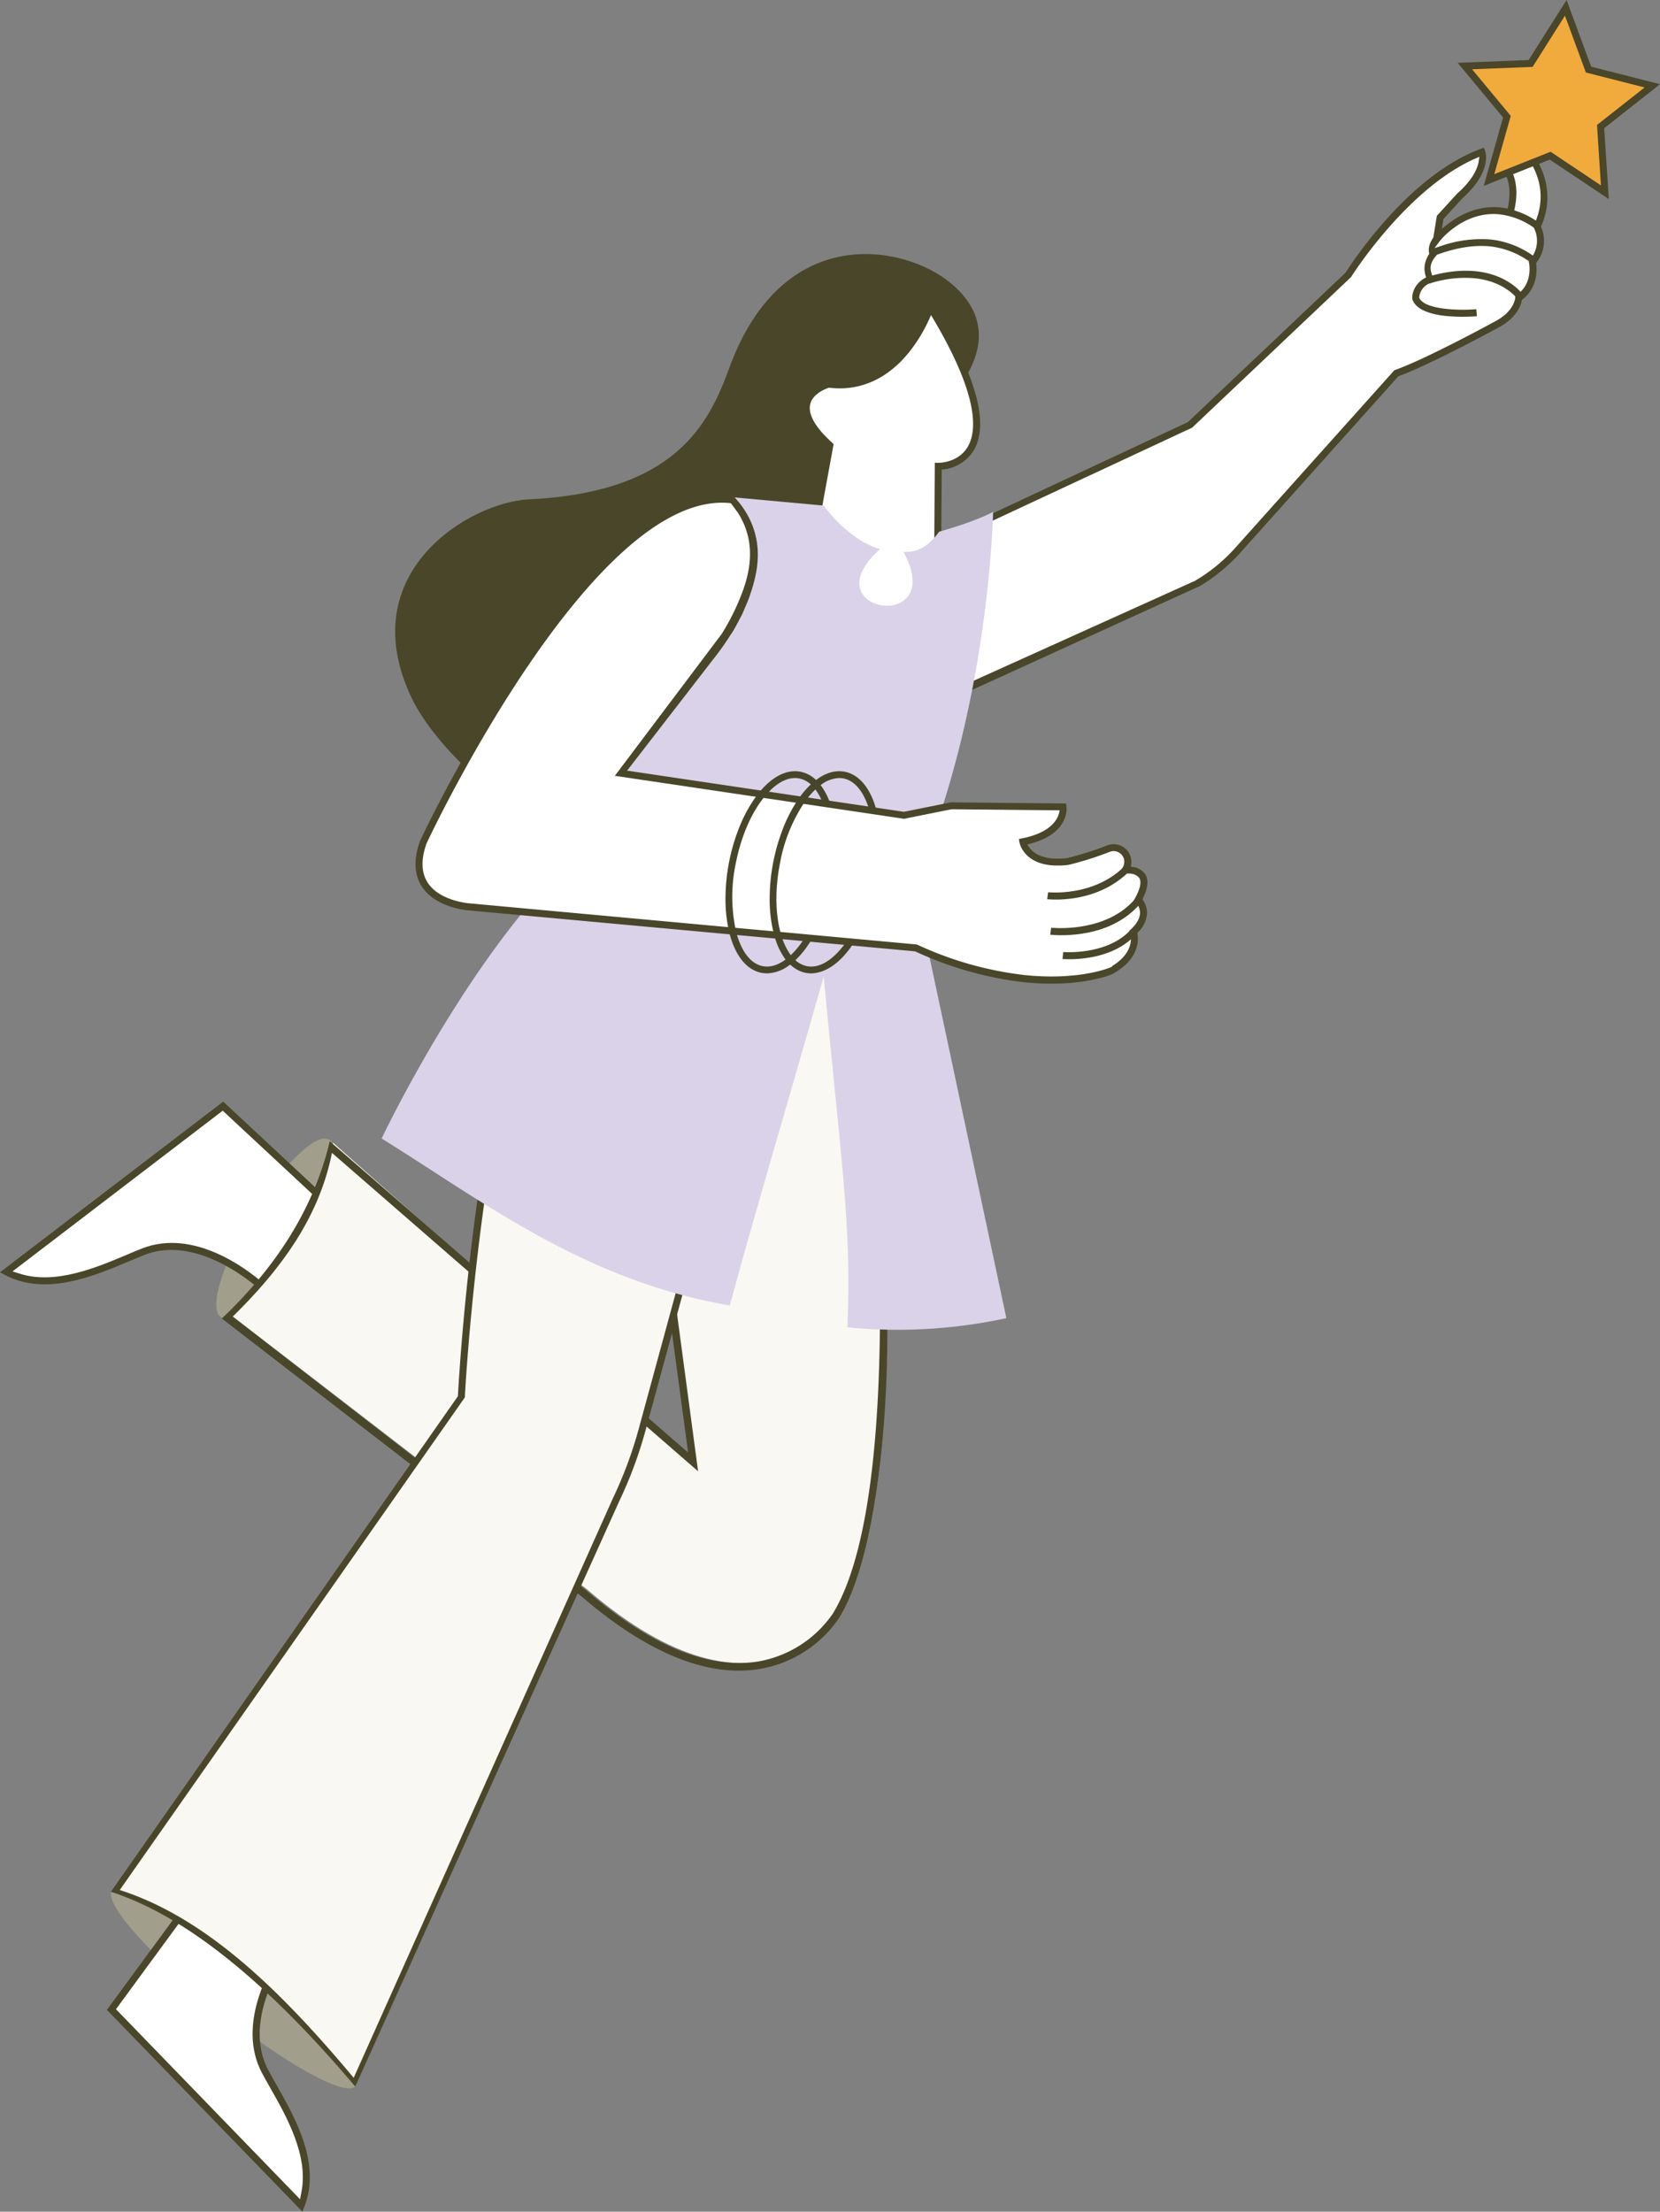 <svg xmlns="http://www.w3.org/2000/svg" xmlns:xlink="http://www.w3.org/1999/xlink" width="486.187" height="647.703" viewBox="0 0 486.187 647.703"><rect x="0" y="0" width="486.187" height="647.703" fill="#808080" stroke="none"/><defs><clipPath id="clip-path"><rect id="Rectangle_3301" data-name="Rectangle 3301" width="44.233" height="59.21" transform="translate(0 0)" fill="#48462a"></rect></clipPath></defs><g id="banner1" transform="translate(-8124.055 -1531.247)"><path id="Path_13334" data-name="Path 13334" d="M934.46,576.161c19.678,15.823,33.421,31.4,30.7,34.788s-20.888-6.69-40.565-22.512-33.421-31.4-30.7-34.788,20.889,6.689,40.566,22.512" transform="translate(7263 1531.247)" fill="#a19f8b"></path><path id="Path_13335" data-name="Path 13335" d="M948.35,363.829c-8.763,14.349-18.876,24.142-22.589,21.874s.382-15.737,9.146-30.085,18.876-24.142,22.588-21.874-.381,15.738-9.145,30.085" transform="translate(7263 1531.247)" fill="#a19f8b"></path><path id="Path_13336" data-name="Path 13336" d="M924.458,546.586,893.7,588.506l55.563,57.358c5.551-14.14-5.578-29.808-10.578-39.247-8.576-16.209,6.671-36.242,6.671-36.242Z" transform="translate(7263 1531.247)" fill="#fff"></path><path id="Path_13337" data-name="Path 13337" d="M949.625,647.7l.57-1.462c4.951-12.591-2.661-25.986-8.218-35.77-.878-1.552-1.706-3.012-2.4-4.329-8.143-15.39,6.435-34.956,6.583-35.154l.5-.66-22.28-25.357L892.367,588.6Zm-25.109-99.5,19.528,22.218-.505.751c-3.255,4.819-13.307,21.653-5.758,35.913.7,1.308,1.479,2.7,2.44,4.383,4.724,8.32,11.193,19.713,9.135,30.4l-.421,2.2-53.914-55.657Z" transform="translate(7263 1531.247)" fill="#49462a"></path><path id="Path_13338" data-name="Path 13338" d="M964.417,359.387l-38.048-35.43-63.442,48.5c13.4,7.16,30.25-2.066,40.216-5.933,17.1-6.628,35.219,10.853,35.219,10.853Z" transform="translate(7263 1531.247)" fill="#fff"></path><path id="Path_13339" data-name="Path 13339" d="M861.055,372.6l1.385.74c11.928,6.377,26.117.383,36.486-4,1.638-.688,3.187-1.34,4.576-1.884,16.235-6.292,33.969,10.468,34.147,10.637l.6.578,27.78-19.176-39.6-36.877ZM962.8,359.259l-24.344,16.807-.68-.585c-4.406-3.8-19.955-15.74-35-9.907-1.38.539-2.853,1.154-4.642,1.912-8.813,3.722-20.885,8.818-31.257,5.53l-2.148-.684,61.56-47.062Z" transform="translate(7263 1531.247)" fill="#49462a"></path><path id="Path_13340" data-name="Path 13340" d="M1135.338,120.311s25.046-20.311,3.964-37.57c-13.409-10.98-48.937-18.013-64.652,25.021-6.026,16.5-15.792,36.435-58.81,38.487-16.943.807-51.969,21.332-34.1,58.413,8.475,17.581,46.888,56.482,85.424,35.409s68.175-119.759,68.175-119.759" transform="translate(7263 1531.247)" fill="#49462a"></path><path id="Path_13341" data-name="Path 13341" d="M1135.558,181.785l.306-45.217s26.752.59-2.344-46.617c0,0-8.265,25.387-29.758,22.558,0,0-14.949,4.008.342,17.914l-7.925,43.3Z" transform="translate(7263 1531.247)" fill="#fff"></path><path id="Path_13342" data-name="Path 13342" d="M1094.995,174.523l8-43.725-.264-.251c-5.084-4.809-7.218-9.08-6.345-12.682,1.14-4.7,6.865-6.272,7.107-6.336l.2-.053s.638.082.856.105c8.228.868,15.39-2.444,21.289-9.845a43.637,43.637,0,0,0,6.7-12.07l.69-2.12,1.16,1.868c12.445,20.2,16.461,34.447,11.929,42.353a11.956,11.956,0,0,1-8.851,5.7l-.6.067-.3,45.5Zm2.371-1.6,37.174,7.612.295-43.975.008-1.028,1.033.008c.243,0,5.943.006,8.687-4.829,2.668-4.7,3.069-14.992-10.16-37.32l-.665-1.121-.533,1.189a45.814,45.814,0,0,1-5.711,9.458c-6.281,7.921-14.3,11.613-23.185,10.676l-.467-.05-.145.051c-1.067.364-4.608,1.783-5.33,4.743-.722,2.983,1.437,6.792,6.421,11.324l.419.381Z" transform="translate(7263 1531.247)" fill="#49462a"></path><path id="Path_13343" data-name="Path 13343" d="M1114.861,286.938s17.856,142.874-7.846,185.064c0,0-22.509,37.878-74-6.523l-104.28-80.323c15.045-14.942,25.691-31.522,29.865-50.51l105.073,93.137-18.729-141.816-11.106-42.128Z" transform="translate(7263 1531.247)" fill="#f9f8f2"></path><path id="Path_13344" data-name="Path 13344" d="M957.634,334.226,1062.6,425.388l-18.659-138.337L1032.2,242.645l82.615,44.8.072.269c5.346,20.471,4.957,62.846,5.71,86.518,1.694,38.118-2.881,81.7-13.672,99.408a35.031,35.031,0,0,1-23.464,15.134c-15.316,2.492-32.885-4.7-52.23-21.376l-105.2-81.267c15.989-15.182,26.963-32.313,31.605-51.9m.64,3.388c-3.7,18.725-14.844,34.057-29.085,47.965l103.6,80.2c18.756,16.15,35.662,23.145,50.256,20.8a33.438,33.438,0,0,0,21.949-14.056c24.581-40.358,9.086-179.167,7.847-183.809l-.038-.141-76.987-41.824,10.447,40.246,19.247,143.871Z" transform="translate(7263 1531.247)" fill="#49462a"></path><path id="Path_13345" data-name="Path 13345" d="M1088.768,273.037l-39.644,145.629a121.97,121.97,0,0,1-7.606,20.487l-76.99,170.574c-21.451-27.383-44.392-47.615-69.733-56.32L996.178,409.068s5.828-120.834,38.343-167.1Z" transform="translate(7263 1531.247)" fill="#f9f8f2"></path><path id="Path_13346" data-name="Path 13346" d="M995.167,408.9l.012-.176c.17-3.214,1.807-32.372,6.972-66.007,7.35-47.919,17.958-82.019,31.538-101.337l.536-.762,55.738,31.93-39.855,146.389a123.526,123.526,0,0,1-7.67,20.659L965.1,611.059c-24.839-29.359-48.821-49.7-71.563-57.038ZM896.129,553.5c25.57,8.2,47.5,29.882,68.516,55l75.928-169.734a121.419,121.419,0,0,0,7.57-20.366l39.434-144.867-52.75-30.216-.35.523c-31.147,46.331-37.217,164.1-37.274,165.282l-.007.122Z" transform="translate(7263 1531.247)" fill="#49462a"></path><path id="Path_13347" data-name="Path 13347" d="M1301.862,66.412s5.574-11.429-.621-18.276c0,0-.793-6.275,4.683-6.424,0,0,13.338,11.6,4.068,27.013Z" transform="translate(7263 1531.247)" fill="#fff"></path><path id="Path_13348" data-name="Path 13348" d="M1300.418,67.062l.531-1.095c.053-.106,5.225-10.865-.46-17.135l-.216-.239-.041-.319c-.006-.045-.47-3.471,1.479-5.746a5.453,5.453,0,0,1,4.16-1.828l.426-.011.3.261c.14.122,13.834,12.417,4.275,28.314l-.4.669Zm4.611-24.224a3.2,3.2,0,0,0-1.755.993,5.768,5.768,0,0,0-1.055,3.674l.015.218.139.169c4.677,5.688,2.365,13.905,1.152,17.176l-.252.684,6.24,1.778.252-.483c6.51-12.2-1.4-21.5-3.976-24.054l-.43-.426Z" transform="translate(7263 1531.247)" fill="#49462a"></path><path id="Path_13349" data-name="Path 13349" d="M1319.639,2.3l-10.3,16.292-19.261.754,12.319,14.83-5.233,18.548,17.906-7.129L1331.1,56.3l-1.255-19.233,15.143-11.929-18.675-4.758Z" transform="translate(7263 1531.247)" fill="#f1aa3c"></path><path id="Path_13350" data-name="Path 13350" d="M1314.948,46.737l-19.324,7.7,5.652-20.028L1287.984,18.4l20.788-.815L1319.884,0l7.195,19.522,20.163,5.136L1330.9,37.535l1.342,20.767ZM1298.708,51l16.482-6.562,14.755,9.858-1.15-17.7,13.935-10.984-17.191-4.377L1319.4,4.593l-9.476,15-17.727.692,11.331,13.646Z" transform="translate(7263 1531.247)" fill="#49462a"></path><path id="Path_13351" data-name="Path 13351" d="M1134.874,159.31l74.713-34.876L1255.948,80.5s17.52-28.012,39.115-35.929c0,0,1.989,5.308-6.448,12.794l-5.766,6.311-1.044,6.445s12.234-15.825,29.212-4.2a9.3,9.3,0,0,1-1.14,10.8s1.477,6.71-4.022,10.5c0,0-.094,4.358-6.274,7.713,0,0-20.1,10.986-29.555,14.361l-46.417,51.813a50.6,50.6,0,0,1-11.519,9.539L1135.156,205.6Z" transform="translate(7263 1531.247)" fill="#fff"></path><path id="Path_13352" data-name="Path 13352" d="M1133.852,158.722l75.122-35.114,46.181-43.758.046-.07c1.838-2.893,18.566-28.486,39.514-36.167l.951-.348.357.95c.09.242,2.119,6.029-6.661,13.859l-5.551,6.076L1283.349,67l1.37-1.092c3.442-2.744,8.992-5.873,15.874-5.147a24.03,24.03,0,0,1,11,4.33l.174.119.116.182a10.244,10.244,0,0,1-.753,11.414l-.167.217.032.272c.231,1.994.306,6.992-3.985,10.361l-.194.152-.051.24c-.371,1.757-1.736,5.108-6.7,7.8-.8.438-19.684,10.752-29.3,14.285l-.158.058-46.238,51.623a51.514,51.514,0,0,1-11.752,9.737l-78.473,35.794Zm2.048,1.171.272,43.994,74.609-33.673.008.04.809-.485a49.433,49.433,0,0,0,11.251-9.332l46.587-52.008.243-.088c9.161-3.263,28.587-13.846,29.411-14.3,5.108-2.772,5.677-6.135,5.738-6.781l.014-.581.433-.3c4.824-3.324,3.657-9.186,3.6-9.433l-.11-.5.333-.385a8.293,8.293,0,0,0,1.234-9.267l-.084-.16-.148-.1a21.908,21.908,0,0,0-9.79-3.759c-10.5-1.107-17.411,7.594-17.7,7.965l-2.461,3.185,1.735-10.717,5.968-6.535.111-.1c4.54-4.023,5.879-7.357,6.2-9.443l.184-1.211-1.119.486c-20.011,8.718-36.249,34.375-36.407,34.634l-.068.108-46.544,44.1Z" transform="translate(7263 1531.247)" fill="#49462a"></path><path id="Path_13353" data-name="Path 13353" d="M1279.712,74.376c-.115-.3-.981-2.893,2.317-6.1l1.347,1.534a9.058,9.058,0,0,0-1,1.193l-1.169,1.665,1.933-.635a35.517,35.517,0,0,1,14.7-1.878A26.527,26.527,0,0,1,1310.217,75l-1.45,1.447a24.4,24.4,0,0,0-11.11-4.273c-4.993-.527-10.58.408-16.615,2.779l-.956.376Z" transform="translate(7263 1531.247)" fill="#49462a"></path><path id="Path_13354" data-name="Path 13354" d="M1306.587,85.672l-1.679,1.192c-1.194-1.291-4.89-4.632-11.851-5.366a33.63,33.63,0,0,0-12.664,1.333l-.651.184-.421-.52c-1.631-3.054-1.447-5.969,1.072-9.2l1.489,1.341c-.842,1.076-2.459,2.7-1.56,5.4l.174.649.648-.165c16.088-4.059,23.647,3.068,25.446,5.151" transform="translate(7263 1531.247)" fill="#49462a"></path><path id="Path_13355" data-name="Path 13355" d="M1293.623,92.6a53.462,53.462,0,0,1-9.08-.065c-3.86-.407-8.678-1.576-9.8-4.82l-.045-.122-.006-.126c-.122-1.595.729-4.884,4.668-6.517l.649,1.942a4.893,4.893,0,0,0-3.279,4.12l-.009.183.083.164c1.6,3.178,10.769,3.652,16.642,3.2Z" transform="translate(7263 1531.247)" fill="#49462a"></path><path id="Path_13356" data-name="Path 13356" d="M1136.134,155.714s10.525-2.927,15.777-5.813c0,0-.894,57.438-23.212,108.777l27.106,127.35a150.669,150.669,0,0,1-46.55,2.688c1.2-30.108-1.58-45.556-6.944-102.749-12.349,43.275-20.329,69.816-27.512,96.352-42.677-7.335-72.35-30.551-101.97-48.9,0,0,19.1-40.4,44.423-69.971,36.894-68.133,54.423-70.706,58.919-79.367,6.01-11.579,11.406-26.261,0-38.417l26.159,2.4s6.911,9.983,16.5,12.755c-20.964,18.564,19.977,25.059,6.844.808,4.047.162,7.077-1.387,10.458-5.918" transform="translate(7263 1531.247)" fill="#dad2e8"></path><path id="Path_13357" data-name="Path 13357" d="M1139.636,235.99l32.752.325s1.17,7.628-11.743,10.217c0,0,1.212,7.238,13.22,5.741a94.589,94.589,0,0,0,11.768-3.718,4.15,4.15,0,0,1,5.071,6.085c-.04.062-.081.124-.12.189,0,0,9.191-1,3.822,8.7,0,0,4.317,4.011-1.381,9.335,0,0,2.466,6.58-6.75,11.533,0,0-21.511,9.187-56.955-6.8l-130.92-12s-19.556-1.269-13.423-18.8c0,0,19.364-43.573,42.369-69.1,19.069-21.164,30.07-31.071,46.741-30.936l1.659-.135c8.964,11.918,5.765,20.455,2.347,30.559l-4.7,8.659-30.466,40.623,82.894,12.318Z" transform="translate(7263 1531.247)" fill="#fff"></path><path id="Path_13358" data-name="Path 13358" d="M1160.391,287.588a104.481,104.481,0,0,1-31.223-8.935l-.106-.049L998.347,266.616c-.063-.007-.214-.015-.454-.04-1.56-.165-9.525-1.269-13.224-6.852-2.3-3.479-2.522-7.943-.66-13.267l.04-.1c.645-1.468,49.046-104.907,91.62-100.759l.5.062,1.3,1.476c7.866,10.112,5.958,19.743,2.76,28.524l-1.73,4.059a75.007,75.007,0,0,1-7.323,11.765l-26.454,34.206,81.077,12.051,13.746-2.767,33.726.339.13.859c.047.316,1.04,7.8-10.557,10.908l-.931.25.556.791c.886,1.265,2.733,2.857,6.48,3.252a21.053,21.053,0,0,0,4.694-.087,92.507,92.507,0,0,0,11.586-3.661,5.22,5.22,0,0,1,2.538-.368l.185.02a5.192,5.192,0,0,1,4.41,5.87l-.1.68.681.086a5.124,5.124,0,0,1,3.48,2.054c1.084,1.624.885,4.009-.605,7.057l-.172.354.223.326A6.39,6.39,0,0,1,1197,267.3a8.153,8.153,0,0,1-2.576,5.617l-.259.243.054.352c.331,2.159.268,7.629-7.452,11.779l-.106.053c-.359.156-9.59,4-25.7,2.3Zm-30.652-10.918a102.619,102.619,0,0,0,31.244,8.865c15.019,1.585,23.856-1.666,24.813-2.042l1.019-.4-.129-.114c7.166-4.324,5.454-9.521,5.374-9.746l-.244-.652.5-.466c1.724-1.612,2.608-3.22,2.624-4.772a4.472,4.472,0,0,0-1.207-3.04l-.618-.577.387-.7c1.065-1.925,2.137-4.523,1.2-5.949a3.6,3.6,0,0,0-2.641-1.224,6.894,6.894,0,0,0-1.37-.016l-2.191.241,1.344-2a3.126,3.126,0,0,0-3.812-4.591,94.543,94.543,0,0,1-11.93,3.771l-.154.027a23.044,23.044,0,0,1-5.2.1c-7.953-.839-9.073-6.457-9.117-6.7l-.161-.97.97-.2c8.172-1.638,10.263-5.325,10.777-7.371l.212-.833-31.7-.313-13.886,2.791-84.711-12.585,31.286-41.538a67.485,67.485,0,0,0,6.106-12.378c2.764-7.478,3.556-15.471-1.4-23.2l-2-2.718c-40.165-4.576-88.556,98.311-89.189,99.749-1.637,4.706-1.484,8.538.428,11.437,3.18,4.824,10.441,5.818,11.863,5.968L1129.58,276.6Z" transform="translate(7263 1531.247)" fill="#49462a"></path><path id="Path_13359" data-name="Path 13359" d="M1191.643,255.339c-8.822,8.627-20.67,8.282-23.884,8l.273-2.029c2.842.212,14.046.476,22.139-7.4Z" transform="translate(7263 1531.247)" fill="#49462a"></path><path id="Path_13360" data-name="Path 13360" d="M1194.95,264.712c-8.635,9.982-22.8,9.351-26.306,9.029l.273-2.038c3.158.255,16.583.73,24.446-8.286Z" transform="translate(7263 1531.247)" fill="#49462a"></path><path id="Path_13361" data-name="Path 13361" d="M1172.463,278.819c2.76.147,13.323.241,19.548-6.307l1.542,1.344c-6.944,7.385-18.389,7.186-21.306,7Z" transform="translate(7263 1531.247)" fill="#49462a"></path><g id="Group_2485" data-name="Group 2485" transform="translate(8336.538 1757.099)"><g id="Group_2485-2" data-name="Group 2485" clip-path="url(#clip-path)"><path id="Path_13567" data-name="Path 13567" d="M44.142,11.164C42.392,4.881,39.119.972,34.925.157c-2.747-.536-5.623.318-8.4,2.417A9.118,9.118,0,0,0,21.986.157C17.947-.631,13.633,1.572,9.77,6.345c-.151.187-.3.37-.453.565-.083.108-.16.231-.243.342l2.27.342c.247-.3.494-.618.744-.9C14.816,3.626,17.681,2,20.366,2A6.405,6.405,0,0,1,21.6,2.12a7.1,7.1,0,0,1,3.387,1.753A25.318,25.318,0,0,0,22.257,6.91c-.291.378-.567.79-.847,1.192-.213.3-.43.6-.636.916l2.2.332c.214-.309.428-.619.649-.914.074-.1.143-.209.218-.307a23.441,23.441,0,0,1,2.5-2.778A16.275,16.275,0,0,1,28.421,9.16l2.257.341a19.253,19.253,0,0,0-2.805-5.427A9.293,9.293,0,0,1,33.305,2a6.423,6.423,0,0,1,1.239.119c3.309.643,5.969,3.872,7.529,9.1l2.16.326c-.033-.125-.056-.259-.091-.383" fill="#48462a"></path><path id="Path_13568" data-name="Path 13568" d="M20.773,9.018a44.35,44.35,0,0,0-4.36,8.9c-.05.137-.1.276-.149.414-.2.57-.4,1.151-.589,1.739-.125.391-.249.784-.366,1.183-.074.25-.149.5-.22.754q-.27.961-.509,1.944c-.041.165-.079.331-.118.5-.17.725-.332,1.457-.476,2.2-.177.907-.326,1.807-.457,2.7-.014.093-.03.186-.043.279-.111.78-.2,1.555-.276,2.327-.026.267-.054.535-.077.8-.051.584-.085,1.162-.117,1.738-.041.788-.067,1.568-.073,2.335,0,.049,0,.1,0,.147a41.011,41.011,0,0,0,1.2,10.565c.043.166.075.342.12.506.052.183.115.346.169.525A20.348,20.348,0,0,0,17.6,55.151c-2.266,1.677-4.551,2.356-6.682,1.94-3.406-.662-6.126-4.054-7.664-9.553l-.008-.028c-.09-.323-.158-.667-.238-1a46.91,46.91,0,0,1,0-19.481c1.449-7.454,4.252-14.166,7.893-18.9.146-.189.294-.353.441-.534L9.118,7.259l-.045-.007a41.031,41.031,0,0,0-5.1,9.359c-.191.478-.378.96-.556,1.451-.115.313-.224.631-.334.949-.211.616-.416,1.238-.608,1.871-.061.2-.118.4-.177.6-.216.746-.425,1.5-.614,2.264-.023.1-.044.193-.068.289-.207.856-.4,1.724-.572,2.608-.177.908-.327,1.81-.458,2.706-.013.091-.029.183-.042.274-.111.781-.2,1.558-.276,2.331-.026.263-.054.527-.076.788-.051.587-.086,1.168-.118,1.748C.035,35.283.009,36.062,0,36.829c0,.049,0,.1,0,.147a42.331,42.331,0,0,0,.906,9.34q.116.52.245,1.027c.059.232.105.476.168.7,1.726,6.2,4.935,10.078,9.046,10.965.058.013.113.031.171.042.119.023.239.034.359.052a8.5,8.5,0,0,0,1.264.1,11.335,11.335,0,0,0,6.772-2.578,10.363,10.363,0,0,0,1.436,1.117c.128.083.256.165.386.242.148.089.3.18.449.26a8.636,8.636,0,0,0,.919.409c.093.035.187.067.281.1a8.194,8.194,0,0,0,1.074.3c.135.026.271.039.407.059a8.531,8.531,0,0,0,1.216.1c.08,0,.161-.017.241-.019.259-.007.519-.032.779-.063a9.305,9.305,0,0,0,.963-.18c3.086-.688,6.209-2.937,9.063-6.647.394-.512.772-1.058,1.146-1.612.208-.308.411-.627.613-.947l-.03,0-2.216-.2c-.218.324-.443.633-.669.942-.145.2-.282.413-.43.6-3.491,4.539-7.288,6.671-10.7,6.01a7.1,7.1,0,0,1-3.385-1.752A25.237,25.237,0,0,0,23.2,52.3c.654-.851,1.272-1.78,1.871-2.743.2-.314.391-.626.581-.951l-.029,0-2.187-.2c-.2.318-.389.644-.593.95-.4.6-.806,1.181-1.228,1.729a23.547,23.547,0,0,1-2.493,2.781,17.714,17.714,0,0,1-2.537-5.089c-.114-.34-.227-.678-.33-1.036-.023-.078-.051-.148-.073-.227-1.6-5.753-1.687-13.027-.238-20.481A47.391,47.391,0,0,1,22.974,9.35l-2.155-.325Z" fill="#48462a"></path></g></g></g></svg>